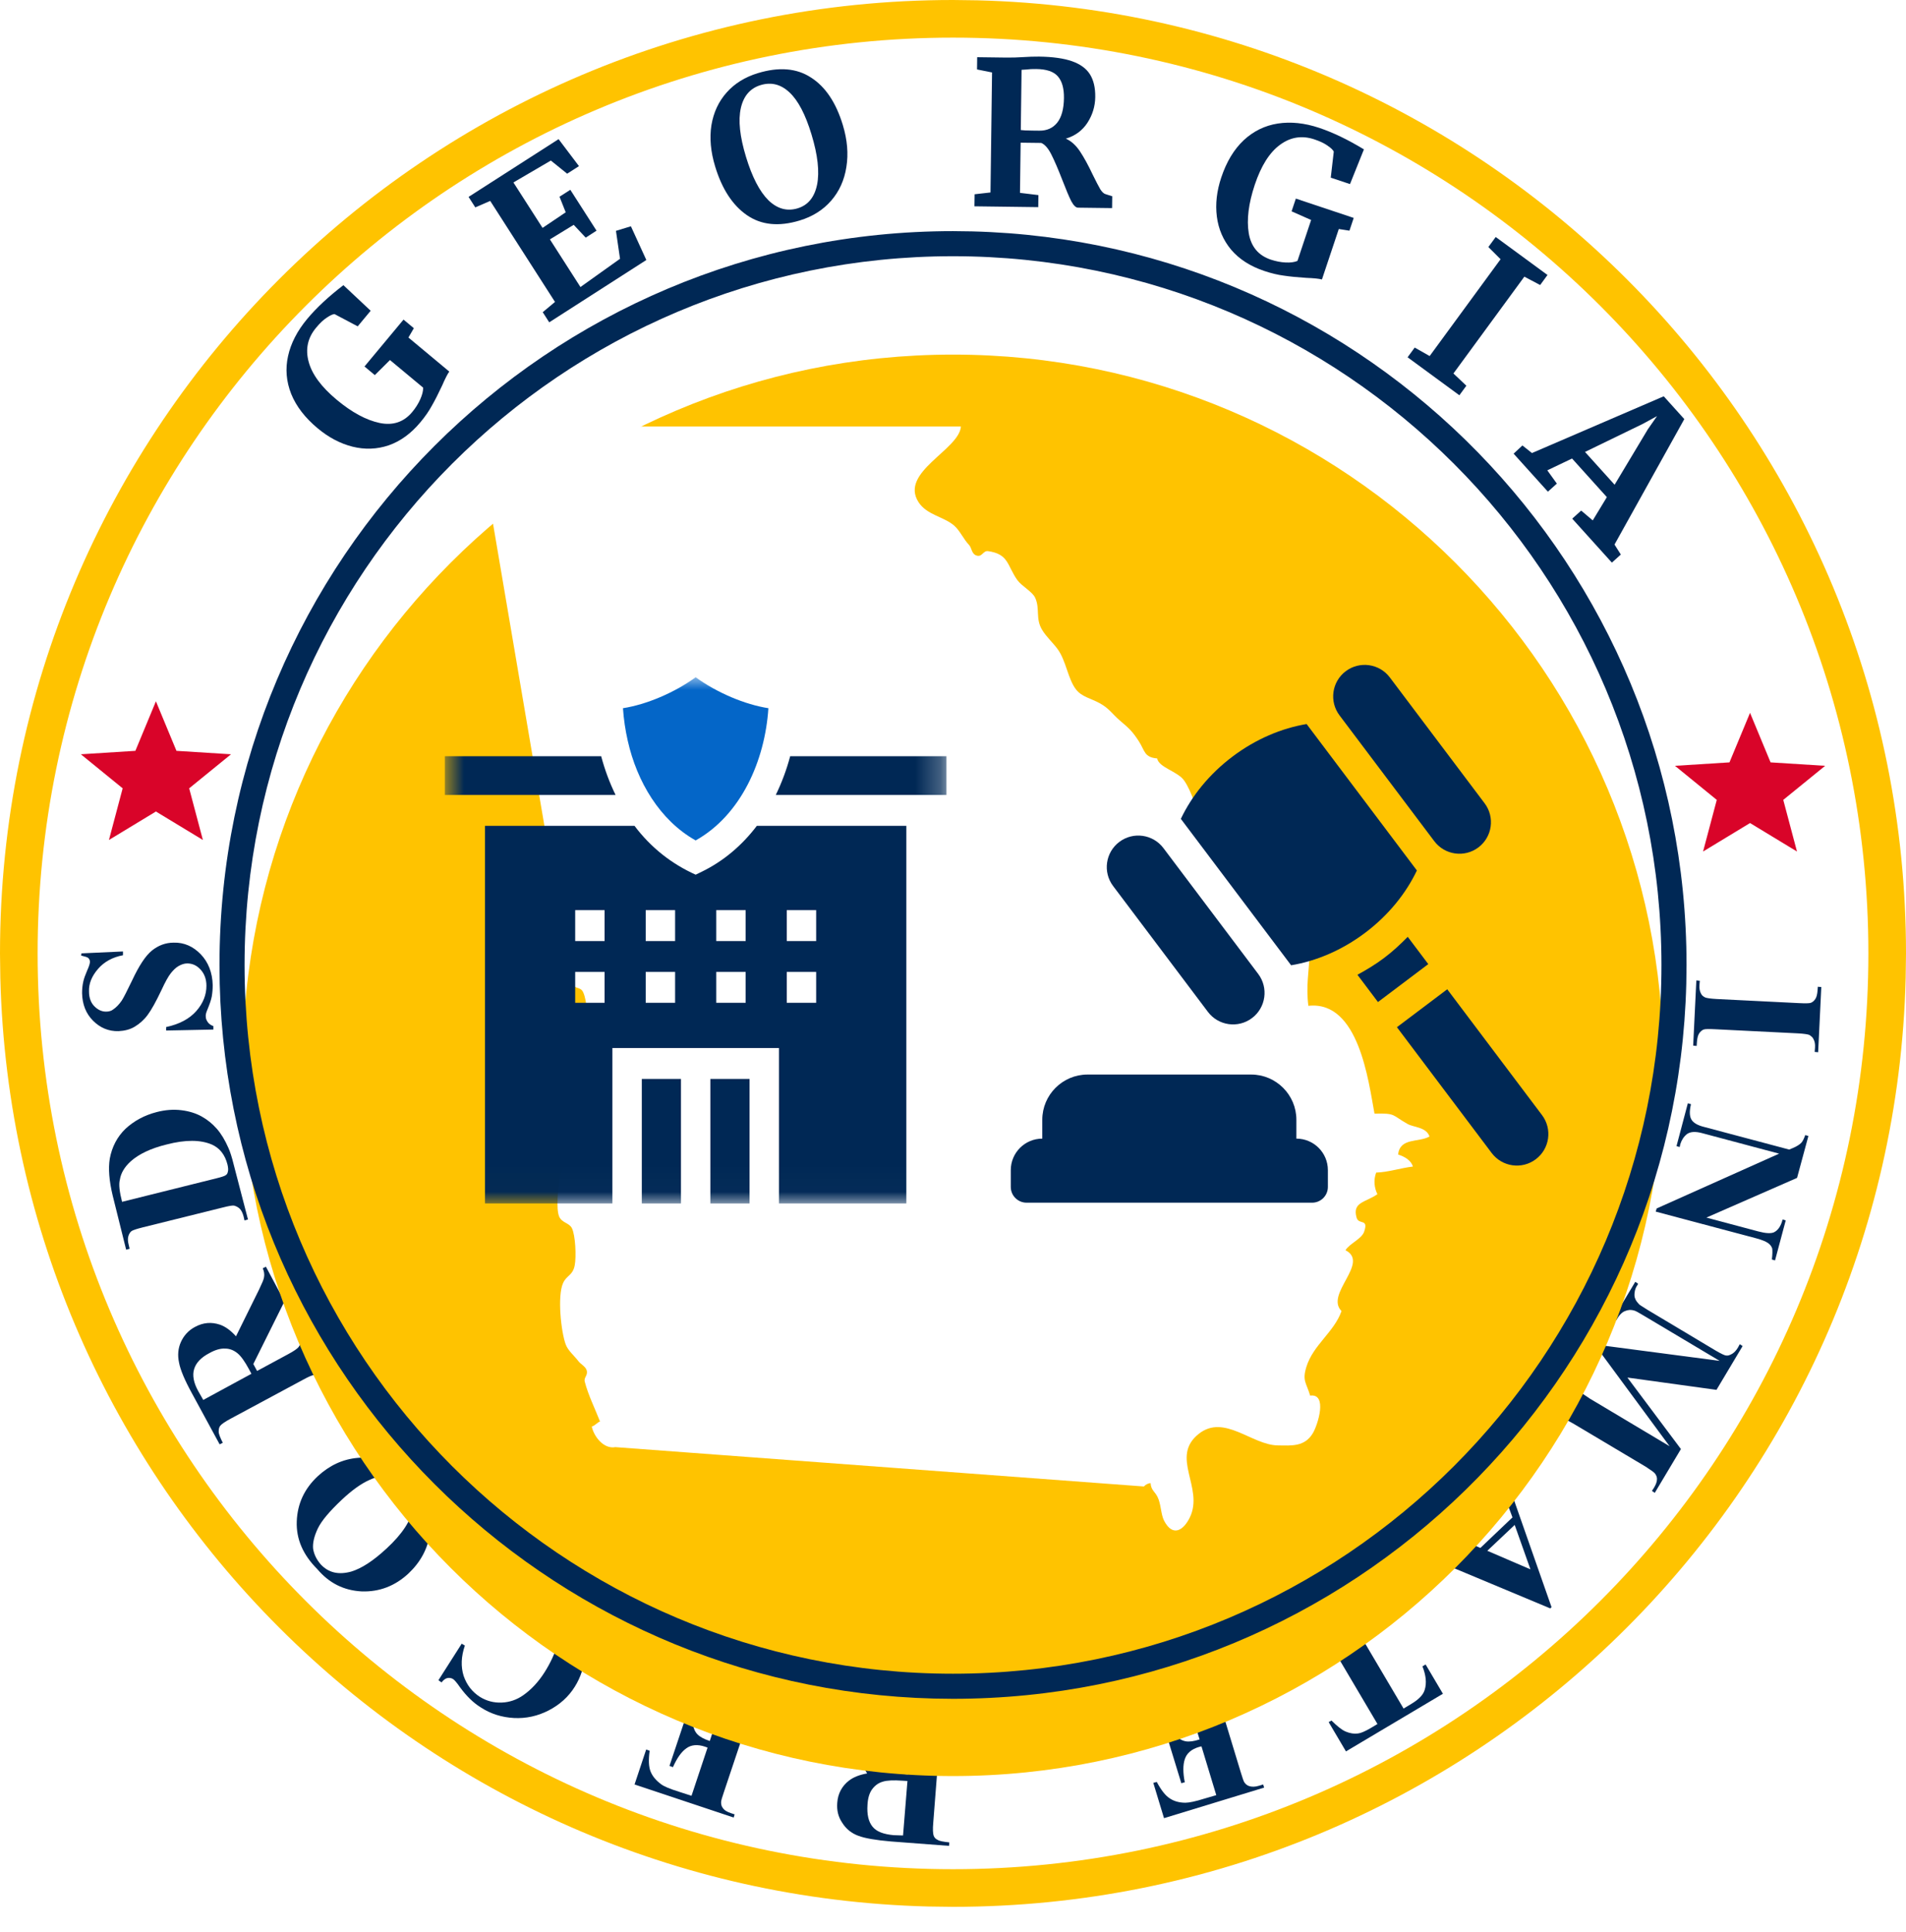 <svg width="76" height="77" viewBox="0 0 76 77" fill="none" xmlns="http://www.w3.org/2000/svg">
<path d="M76 38C76 58.987 58.987 76 38 76C17.013 76 0 58.987 0 38C0 17.013 17.013 0 38 0C58.987 0 76 17.013 76 38Z" fill="white"/>
<path d="M74.5 38C74.5 17.842 58.158 1.5 38 1.5C17.842 1.5 1.5 17.842 1.5 38C1.5 58.158 17.842 74.5 38 74.5V76L37.02 75.987C16.812 75.475 0.524 59.188 0.013 38.98L0 38C3.4629e-07 17.013 17.013 3.46311e-07 38 0L38.98 0.013C59.514 0.533 76 17.341 76 38L75.987 38.98C75.467 59.514 58.659 76 38 76V74.5C58.158 74.5 74.5 58.158 74.5 38Z" fill="#FFC300"/>
<path d="M9.212 30.063L7.036 29.926L6.217 27.952L5.398 29.926L3.224 30.063L4.891 31.42L4.344 33.479L6.217 32.344L8.09 33.479L7.543 31.42L9.212 30.063Z" fill="#D90429"/>
<path d="M67.652 41.688L67.514 41.675L67.64 39.077L67.778 39.09L67.765 39.253C67.753 39.404 67.778 39.517 67.828 39.604C67.853 39.667 67.916 39.717 67.991 39.755C68.054 39.78 68.205 39.805 68.456 39.818L71.732 39.981C71.983 39.993 72.146 39.993 72.209 39.968C72.272 39.943 72.334 39.893 72.384 39.818C72.435 39.742 72.46 39.63 72.472 39.492L72.485 39.328L72.623 39.341L72.497 41.939L72.359 41.926L72.372 41.763C72.384 41.613 72.359 41.5 72.309 41.412C72.284 41.349 72.221 41.299 72.146 41.249C72.083 41.224 71.933 41.199 71.681 41.186L68.405 41.023C68.154 41.01 67.991 41.01 67.928 41.035C67.866 41.06 67.803 41.111 67.753 41.186C67.703 41.261 67.677 41.374 67.665 41.512L67.652 41.688Z" fill="#002855"/>
<path d="M71.656 46.947L68.041 48.529L70.112 49.081C70.401 49.157 70.602 49.169 70.728 49.119C70.891 49.044 71.016 48.868 71.079 48.604L71.204 48.642L70.778 50.236L70.652 50.199C70.677 49.985 70.677 49.847 70.665 49.759C70.64 49.684 70.59 49.608 70.502 49.546C70.414 49.483 70.263 49.42 70.037 49.358L66.02 48.291L66.058 48.165L70.941 45.981L67.878 45.165C67.602 45.09 67.401 45.102 67.263 45.203C67.138 45.303 67.05 45.441 67 45.604L66.975 45.717L66.849 45.68L67.301 43.973L67.426 44.01C67.364 44.274 67.364 44.475 67.439 44.613C67.514 44.751 67.69 44.851 67.941 44.914L71.343 45.818L71.493 45.755C71.644 45.692 71.757 45.617 71.82 45.554C71.882 45.492 71.933 45.379 71.983 45.24L72.108 45.278L71.656 46.947Z" fill="#002855"/>
<path d="M64.891 54.905L67.025 57.755L65.983 59.499L65.87 59.424L65.958 59.286C66.033 59.16 66.071 59.047 66.071 58.947C66.071 58.872 66.046 58.809 65.995 58.734C65.958 58.683 65.832 58.596 65.619 58.457L62.795 56.776C62.581 56.65 62.431 56.575 62.368 56.562C62.305 56.55 62.217 56.575 62.142 56.625C62.067 56.675 61.979 56.75 61.903 56.876L61.816 57.014L61.703 56.939L63.033 54.704L63.146 54.78L63.058 54.918C62.983 55.043 62.945 55.156 62.945 55.257C62.945 55.332 62.97 55.395 63.02 55.47C63.058 55.52 63.184 55.608 63.397 55.746L66.573 57.642L63.648 53.675L63.698 53.6L68.569 54.24L65.556 52.445C65.343 52.319 65.217 52.244 65.154 52.232C65.029 52.194 64.916 52.206 64.79 52.257C64.665 52.307 64.552 52.432 64.439 52.633L64.326 52.558L65.205 51.089L65.318 51.165L65.293 51.215C65.23 51.303 65.192 51.403 65.18 51.504C65.167 51.604 65.167 51.692 65.205 51.767C65.23 51.843 65.293 51.918 65.38 52.006C65.405 52.018 65.506 52.093 65.694 52.206L68.405 53.826C68.619 53.951 68.769 54.026 68.832 54.026C68.895 54.039 68.97 54.014 69.058 53.964C69.146 53.914 69.221 53.838 69.297 53.713L69.372 53.575L69.485 53.65L68.443 55.395L64.891 54.905Z" fill="#002855"/>
<path d="M59.029 61.696L60.309 60.478L60.121 59.976C60.058 59.813 59.996 59.688 59.92 59.612C59.82 59.512 59.707 59.474 59.581 59.499C59.506 59.512 59.368 59.612 59.167 59.775L59.079 59.675L60.284 58.533L60.372 58.633C60.259 58.771 60.209 58.934 60.209 59.098C60.209 59.261 60.284 59.549 60.422 59.938L61.866 64.056L61.816 64.106L57.699 62.386C57.309 62.223 57.033 62.148 56.883 62.148C56.77 62.148 56.657 62.198 56.531 62.298L56.443 62.198L58.188 60.541L58.276 60.642L58.201 60.704C58.063 60.842 57.975 60.955 57.962 61.043C57.95 61.106 57.975 61.169 58.025 61.219C58.05 61.257 58.088 61.282 58.138 61.307C58.151 61.319 58.251 61.357 58.414 61.432L59.029 61.696ZM59.305 61.809L61.025 62.549L60.397 60.779L59.305 61.809Z" fill="#002855"/>
<path d="M53.669 69.805L52.979 68.637L53.092 68.575C53.318 68.8 53.506 68.951 53.657 69.014C53.807 69.077 53.971 69.114 54.159 69.089C54.259 69.077 54.41 69.014 54.611 68.901L54.925 68.713L52.966 65.399C52.841 65.186 52.74 65.047 52.69 65.01C52.627 64.972 52.552 64.947 52.464 64.947C52.377 64.947 52.264 64.985 52.138 65.06L52 65.148L51.925 65.035L54.171 63.704L54.247 63.817L54.109 63.905C53.983 63.98 53.895 64.056 53.845 64.144C53.807 64.206 53.795 64.282 53.807 64.37C53.82 64.432 53.883 64.57 54.008 64.784L55.966 68.098L56.28 67.909C56.569 67.734 56.745 67.558 56.807 67.357C56.895 67.081 56.858 66.767 56.719 66.416L56.845 66.34L57.535 67.508L53.669 69.805Z" fill="#002855"/>
<path d="M48.498 71.549L47.908 69.604L47.807 69.629C47.506 69.717 47.318 69.88 47.242 70.118C47.167 70.344 47.167 70.658 47.242 71.035L47.104 71.073L46.339 68.575L46.477 68.537C46.59 68.801 46.715 69.001 46.853 69.152C46.992 69.303 47.142 69.378 47.28 69.403C47.418 69.428 47.606 69.403 47.833 69.328L47.418 67.985C47.343 67.721 47.28 67.57 47.242 67.508C47.205 67.445 47.142 67.42 47.079 67.407C47.004 67.382 46.904 67.395 46.766 67.445L46.477 67.533C46.038 67.671 45.711 67.884 45.498 68.173C45.297 68.462 45.197 68.838 45.209 69.29L45.084 69.328L44.833 67.746L48.95 66.491L48.987 66.617L48.824 66.667C48.686 66.704 48.586 66.767 48.51 66.842C48.46 66.893 48.435 66.968 48.422 67.056C48.41 67.119 48.447 67.269 48.523 67.508L49.477 70.646C49.54 70.859 49.59 70.997 49.615 71.035C49.665 71.11 49.728 71.16 49.803 71.186C49.916 71.223 50.042 71.223 50.205 71.173L50.368 71.123L50.406 71.248L46.414 72.466L45.987 71.06L46.125 71.022C46.301 71.349 46.464 71.562 46.64 71.675C46.803 71.788 47.017 71.851 47.268 71.851C47.406 71.851 47.669 71.8 48.021 71.688L48.498 71.549Z" fill="#002855"/>
<path d="M36.197 70.721L36.31 69.328C36.335 69.064 36.322 68.888 36.297 68.813C36.272 68.738 36.222 68.675 36.134 68.637C36.059 68.587 35.895 68.562 35.669 68.537L35.682 68.399L38.23 68.6L38.218 68.738C37.992 68.725 37.828 68.725 37.741 68.763C37.653 68.801 37.59 68.851 37.552 68.914C37.515 68.976 37.489 69.152 37.464 69.416L37.213 72.641C37.188 72.905 37.201 73.081 37.226 73.156C37.251 73.231 37.301 73.294 37.389 73.332C37.464 73.382 37.628 73.407 37.853 73.432L37.841 73.57L35.531 73.395C34.929 73.344 34.49 73.269 34.226 73.169C33.95 73.068 33.736 72.893 33.586 72.654C33.423 72.416 33.36 72.152 33.385 71.851C33.41 71.487 33.573 71.186 33.849 70.972C34.025 70.834 34.276 70.734 34.577 70.683L33.511 68.901C33.372 68.675 33.272 68.525 33.209 68.474C33.109 68.386 32.996 68.336 32.87 68.324L32.883 68.186L34.452 68.311L35.883 70.696L36.197 70.721ZM36.008 73.156L36.184 70.985L35.971 70.972C35.632 70.947 35.368 70.96 35.205 71.01C35.029 71.06 34.891 71.16 34.778 71.311C34.665 71.462 34.603 71.675 34.59 71.939C34.565 72.315 34.628 72.604 34.791 72.805C34.954 73.006 35.23 73.106 35.632 73.144L36.008 73.156Z" fill="#002855"/>
<path d="M27.573 71.575L28.213 69.654L28.113 69.617C27.812 69.516 27.561 69.541 27.372 69.679C27.172 69.817 26.996 70.068 26.833 70.433L26.695 70.382L27.523 67.909L27.661 67.96C27.599 68.236 27.586 68.474 27.611 68.675C27.649 68.876 27.712 69.027 27.812 69.127C27.912 69.228 28.076 69.315 28.301 69.391L28.741 68.06C28.829 67.796 28.866 67.633 28.866 67.571C28.866 67.508 28.841 67.445 28.791 67.382C28.741 67.32 28.653 67.269 28.515 67.232L28.226 67.131C27.787 66.981 27.398 66.968 27.059 67.081C26.72 67.194 26.431 67.445 26.168 67.822L26.042 67.784L26.758 66.353L30.849 67.721L30.812 67.847L30.649 67.796C30.511 67.746 30.398 67.734 30.297 67.759C30.222 67.771 30.159 67.809 30.096 67.884C30.046 67.935 29.996 68.073 29.908 68.311L28.866 71.424C28.791 71.638 28.753 71.775 28.753 71.826C28.753 71.914 28.766 71.989 28.816 72.052C28.879 72.152 28.992 72.215 29.142 72.265L29.293 72.315L29.255 72.441L25.302 71.123L25.766 69.73L25.904 69.78C25.854 70.144 25.866 70.42 25.942 70.608C26.017 70.796 26.155 70.96 26.356 71.11C26.469 71.198 26.707 71.299 27.071 71.412L27.573 71.575Z" fill="#002855"/>
<path d="M17.482 66.968L18.41 65.512L18.536 65.587C18.385 66.026 18.373 66.428 18.486 66.792C18.611 67.156 18.825 67.432 19.138 67.633C19.402 67.796 19.691 67.872 20.005 67.859C20.318 67.847 20.607 67.746 20.858 67.57C21.184 67.344 21.473 67.031 21.712 66.654C21.95 66.278 22.126 65.901 22.226 65.537C22.327 65.173 22.327 64.834 22.226 64.545C22.126 64.257 21.913 64.018 21.586 63.805C21.323 63.642 21.046 63.541 20.745 63.516C20.456 63.491 20.092 63.541 19.666 63.679L19.892 63.315C20.281 63.215 20.645 63.19 20.971 63.252C21.297 63.303 21.636 63.441 21.975 63.654C22.427 63.943 22.766 64.282 23.005 64.683C23.243 65.085 23.343 65.512 23.318 65.976C23.293 66.428 23.155 66.855 22.917 67.231C22.666 67.633 22.314 67.947 21.875 68.173C21.436 68.399 20.971 68.499 20.494 68.474C20.017 68.449 19.565 68.311 19.163 68.047C18.862 67.859 18.599 67.596 18.348 67.257C18.21 67.056 18.109 66.943 18.059 66.918C17.996 66.88 17.921 66.868 17.846 66.88C17.77 66.893 17.682 66.955 17.607 67.056L17.482 66.968Z" fill="#002855"/>
<path d="M12.649 62.537C12.084 61.972 11.808 61.345 11.833 60.642C11.858 59.939 12.134 59.336 12.674 58.834C13.139 58.407 13.666 58.156 14.268 58.106C15.072 58.031 15.774 58.32 16.39 58.972C17.005 59.625 17.256 60.34 17.143 61.119C17.055 61.734 16.766 62.261 16.289 62.713C15.749 63.215 15.122 63.453 14.419 63.428C13.716 63.391 13.126 63.102 12.649 62.537ZM12.787 62.349C13.101 62.688 13.502 62.776 14.005 62.638C14.419 62.512 14.883 62.211 15.411 61.721C16.038 61.144 16.39 60.604 16.477 60.102C16.54 59.751 16.452 59.449 16.189 59.173C16.013 58.985 15.825 58.872 15.624 58.834C15.36 58.784 15.059 58.834 14.733 58.985C14.394 59.135 14.03 59.399 13.628 59.776C13.151 60.227 12.825 60.604 12.674 60.918C12.524 61.232 12.461 61.508 12.486 61.734C12.524 61.96 12.624 62.16 12.787 62.349Z" fill="#002855"/>
<path d="M10.251 54.642L11.482 53.977C11.72 53.851 11.858 53.751 11.908 53.688C11.958 53.625 11.971 53.55 11.971 53.45C11.971 53.349 11.908 53.211 11.808 53.01L11.933 52.947L13.151 55.194L13.025 55.257C12.912 55.056 12.825 54.931 12.749 54.88C12.674 54.83 12.599 54.805 12.523 54.805C12.448 54.805 12.285 54.88 12.059 55.006L9.21 56.537C8.971 56.663 8.833 56.763 8.783 56.826C8.733 56.889 8.72 56.964 8.72 57.065C8.72 57.153 8.783 57.303 8.883 57.504L8.758 57.567L7.653 55.533C7.364 55.006 7.189 54.592 7.138 54.303C7.076 54.014 7.101 53.738 7.214 53.487C7.327 53.236 7.515 53.023 7.779 52.885C8.105 52.709 8.431 52.684 8.77 52.797C8.984 52.872 9.197 53.023 9.41 53.261L10.327 51.404C10.44 51.165 10.515 51.002 10.527 50.914C10.553 50.789 10.527 50.663 10.477 50.55L10.603 50.487L11.343 51.868L10.101 54.366L10.251 54.642ZM8.105 55.797L10.025 54.755L9.925 54.567C9.762 54.266 9.611 54.052 9.473 53.939C9.335 53.826 9.172 53.751 8.984 53.751C8.795 53.738 8.582 53.801 8.356 53.927C8.017 54.102 7.816 54.316 7.741 54.567C7.666 54.805 7.716 55.106 7.904 55.445L8.105 55.797Z" fill="#002855"/>
<path d="M9.888 48.604L9.749 48.642L9.712 48.479C9.674 48.341 9.624 48.24 9.561 48.177C9.498 48.115 9.423 48.077 9.335 48.052C9.285 48.039 9.122 48.065 8.883 48.127L5.695 48.918C5.444 48.981 5.293 49.031 5.243 49.069C5.193 49.106 5.143 49.182 5.118 49.27C5.093 49.357 5.093 49.47 5.13 49.608L5.168 49.772L5.03 49.809L4.49 47.638C4.352 47.06 4.314 46.571 4.377 46.182C4.465 45.705 4.678 45.303 5.005 44.989C5.344 44.675 5.758 44.45 6.247 44.324C6.586 44.236 6.913 44.211 7.227 44.249C7.54 44.286 7.816 44.374 8.042 44.5C8.268 44.625 8.469 44.788 8.645 44.989C8.821 45.19 8.971 45.441 9.109 45.755C9.172 45.893 9.247 46.119 9.323 46.433L9.888 48.604ZM4.867 47.901L8.645 46.96C8.846 46.91 8.959 46.872 9.009 46.834C9.059 46.797 9.072 46.759 9.084 46.709C9.109 46.633 9.097 46.533 9.072 46.42C8.971 46.019 8.758 45.755 8.444 45.617C8.005 45.428 7.402 45.416 6.637 45.617C6.022 45.767 5.545 45.993 5.218 46.282C4.967 46.508 4.817 46.759 4.779 47.023C4.729 47.211 4.766 47.5 4.867 47.901Z" fill="#002855"/>
<path d="M3.247 37.998L4.904 37.922V38.073C4.49 38.148 4.151 38.337 3.913 38.613C3.662 38.901 3.536 39.203 3.549 39.517C3.549 39.768 3.624 39.968 3.762 40.106C3.9 40.245 4.051 40.32 4.226 40.32C4.339 40.32 4.44 40.295 4.515 40.232C4.628 40.157 4.741 40.044 4.854 39.881C4.929 39.768 5.067 39.492 5.268 39.077C5.544 38.487 5.808 38.086 6.059 37.885C6.31 37.684 6.599 37.571 6.925 37.571C7.339 37.558 7.703 37.722 8.005 38.035C8.306 38.349 8.469 38.763 8.482 39.266C8.482 39.416 8.469 39.567 8.444 39.717C8.419 39.855 8.356 40.031 8.268 40.245C8.218 40.358 8.193 40.458 8.206 40.533C8.206 40.596 8.231 40.659 8.281 40.734C8.331 40.809 8.406 40.86 8.507 40.897V41.035L6.624 41.073V40.935C7.151 40.822 7.553 40.609 7.829 40.295C8.105 39.981 8.231 39.642 8.231 39.291C8.231 39.014 8.143 38.801 7.992 38.638C7.841 38.475 7.666 38.399 7.465 38.399C7.352 38.399 7.239 38.437 7.126 38.5C7.013 38.563 6.913 38.663 6.812 38.788C6.712 38.914 6.586 39.14 6.436 39.466C6.222 39.918 6.034 40.257 5.883 40.458C5.733 40.659 5.557 40.809 5.369 40.922C5.18 41.035 4.967 41.086 4.729 41.098C4.327 41.111 3.988 40.96 3.712 40.684C3.423 40.395 3.285 40.031 3.273 39.592C3.273 39.429 3.285 39.278 3.323 39.115C3.348 39.002 3.398 38.864 3.473 38.688C3.549 38.525 3.586 38.399 3.586 38.337C3.586 38.274 3.561 38.224 3.524 38.186C3.486 38.148 3.385 38.123 3.235 38.086L3.247 37.998Z" fill="#002855"/>
<g filter="url(#filter0_d_4155_10754)">
<path d="M66.327 38.461C66.327 54.105 53.645 66.788 38 66.788C22.355 66.788 9.673 54.105 9.673 38.461C9.673 22.816 22.355 10.133 38 10.133C53.645 10.133 66.327 22.816 66.327 38.461Z" fill="#FFC300"/>
</g>
<g clip-path="url(#clip0_4155_10754)">
<path d="M24.538 57.678C24.074 57.765 23.682 57.26 23.596 56.857C23.714 56.828 23.832 56.685 23.925 56.655C23.724 56.143 23.452 55.595 23.317 55.071C23.27 54.888 23.457 54.824 23.391 54.61C23.345 54.463 23.149 54.366 23.066 54.255C22.909 54.046 22.651 53.833 22.561 53.595C22.371 53.096 22.217 51.65 22.454 51.134C22.599 50.82 22.838 50.843 22.917 50.429C22.982 50.093 22.947 49.229 22.802 48.947C22.692 48.734 22.402 48.742 22.294 48.483C22.167 48.176 22.257 47.346 22.309 46.991C22.432 46.151 23.255 46.384 23.105 45.4C23.045 45.01 22.717 44.574 22.898 44.18C23.072 43.801 23.68 43.808 23.919 43.522C24.446 42.892 23.311 43.166 23.505 42.283C23.561 42.03 23.784 41.958 23.797 41.651C23.808 41.395 23.632 41.151 23.543 40.92C23.381 40.498 23.419 39.917 23.256 39.554C23.155 39.328 22.959 39.421 22.862 39.265C22.764 39.111 22.789 38.904 22.701 38.751L19 17H38.316C38.242 17.935 35.86 18.817 36.624 20.013C36.955 20.529 37.636 20.59 38.05 20.952C38.277 21.151 38.426 21.498 38.637 21.716C38.745 21.828 38.738 22.055 38.907 22.13C39.161 22.243 39.187 21.938 39.398 21.967C40.226 22.082 40.154 22.537 40.563 23.117C40.736 23.361 41.166 23.58 41.278 23.828C41.477 24.273 41.279 24.654 41.557 25.11C41.722 25.381 41.973 25.605 42.163 25.86C42.514 26.331 42.578 27.063 42.909 27.484C43.133 27.771 43.491 27.834 43.839 28.022C44.234 28.235 44.355 28.466 44.661 28.724C45.047 29.049 45.164 29.168 45.406 29.538C45.653 29.917 45.617 30.186 46.14 30.229C46.212 30.595 46.954 30.741 47.214 31.106C47.531 31.552 47.686 32.273 47.972 32.673C48.146 32.916 48.409 32.952 48.584 33.15C48.749 33.335 48.694 33.585 48.834 33.763C49.021 33.997 49.252 33.962 49.377 34.099C49.563 34.299 49.517 34.654 49.71 34.871C50.053 35.257 50.612 35.003 51.016 35.19C51.693 35.506 51.406 35.975 51.551 36.558C51.625 36.854 51.801 36.953 51.958 37.187C52.247 37.615 52.251 37.315 52.226 37.938C52.195 38.726 52.069 39.297 52.17 40.089C54.184 39.868 54.568 43.112 54.807 44.387C55.676 44.362 55.496 44.447 56.132 44.801C56.369 44.933 56.875 44.921 57 45.297C56.577 45.543 55.819 45.332 55.749 46.016C56.017 46.101 56.265 46.249 56.339 46.495C55.848 46.553 55.354 46.721 54.874 46.735C54.763 47.02 54.796 47.347 54.923 47.596C54.459 47.927 53.909 47.901 54.094 48.535C54.182 48.834 54.581 48.545 54.393 49.094C54.294 49.381 53.806 49.569 53.65 49.83C54.633 50.335 52.815 51.575 53.492 52.255C53.193 53.101 52.359 53.602 52.089 54.485C51.92 55.037 52.089 55.109 52.241 55.624C52.945 55.531 52.549 56.785 52.349 57.122C52.024 57.666 51.513 57.618 50.946 57.609C49.917 57.594 48.814 56.348 47.803 57.146C46.633 58.069 48.02 59.288 47.444 60.479C47.199 60.984 46.769 61.281 46.419 60.614C46.284 60.356 46.299 59.942 46.152 59.654C46.05 59.452 45.893 59.386 45.879 59.112C45.776 59.121 45.686 59.166 45.611 59.246L24.538 57.678Z" fill="white"/>
</g>
<mask id="mask0_4155_10754" style="mask-type:luminance" maskUnits="userSpaceOnUse" x="17" y="26" width="21" height="22">
<path d="M37.739 26.98H17.739V47.98H37.739V26.98Z" fill="white"/>
</mask>
<g mask="url(#mask0_4155_10754)">
<path d="M23.971 30.14H17.739V31.685H24.546C24.307 31.197 24.115 30.68 23.971 30.14Z" fill="#002855"/>
<path d="M31.508 30.14C31.364 30.68 31.171 31.197 30.933 31.685H37.739V30.14H31.508Z" fill="#002855"/>
<path d="M27.986 34.742L27.739 34.862C26.791 34.437 25.959 33.791 25.3 32.915H19.339V47.966H24.419V41.772H31.06V47.966H36.139V32.915H30.179C29.576 33.709 28.833 34.33 27.986 34.742ZM24.107 39.968H22.935V38.737H24.107V39.968ZM24.107 37.507H22.935V36.276H24.107V37.507ZM26.919 39.968H25.747V38.737H26.919V39.968ZM26.919 37.507H25.747V36.276H26.919V37.507ZM29.732 39.968H28.56V38.737H29.732V39.968ZM29.732 37.507H28.56V36.276H29.732V37.507ZM31.372 36.276H32.544V37.507H31.372V36.276ZM31.372 38.737H32.544V39.968H31.372V38.737Z" fill="#002855"/>
<path d="M25.591 43.003H27.153V47.966H25.591V43.003Z" fill="#002855"/>
<path d="M28.325 43.003H29.888V47.966H28.325V43.003Z" fill="#002855"/>
<path d="M25.031 29.525C25.396 31.154 26.314 32.7 27.739 33.497C29.549 32.483 30.503 30.316 30.639 28.227C29.695 28.078 28.599 27.614 27.739 26.994C26.88 27.614 25.783 28.078 24.84 28.227C24.87 28.664 24.934 29.1 25.031 29.525Z" fill="#0466C8"/>
</g>
<path d="M40.932 47.935H52.32C52.667 47.935 52.948 47.654 52.948 47.307V46.638C52.948 45.944 52.386 45.382 51.692 45.382V44.631C51.692 43.637 50.883 42.828 49.889 42.828H43.363C42.369 42.828 41.56 43.637 41.56 44.631V45.382C40.867 45.382 40.304 45.944 40.304 46.638V47.307C40.304 47.654 40.586 47.935 40.932 47.935Z" fill="#002855"/>
<path d="M48.164 40.33C48.581 40.884 49.369 40.995 49.923 40.577C50.477 40.16 50.587 39.372 50.17 38.818L46.391 33.803C45.973 33.249 45.186 33.138 44.632 33.556C44.078 33.973 43.967 34.761 44.385 35.315L48.164 40.33Z" fill="#002855"/>
<path d="M57.191 33.527C57.609 34.081 58.396 34.192 58.95 33.775C59.504 33.357 59.615 32.57 59.197 32.016L55.418 27C55.001 26.447 54.213 26.336 53.659 26.753C53.105 27.171 52.995 27.958 53.412 28.512L57.191 33.527Z" fill="#002855"/>
<path d="M54.437 37.176C55.365 36.477 56.062 35.608 56.497 34.694L52.1 28.858C51.101 29.025 50.074 29.455 49.145 30.155C48.217 30.854 47.52 31.723 47.085 32.637L51.482 38.473C52.481 38.306 53.508 37.876 54.437 37.176Z" fill="#002855"/>
<path d="M56.132 37.339C55.84 37.637 55.532 37.923 55.192 38.179C54.853 38.435 54.493 38.652 54.126 38.851L54.945 39.938L56.951 38.426L56.132 37.339Z" fill="#002855"/>
<path d="M57.707 39.429L55.701 40.941L59.48 45.956C59.898 46.51 60.685 46.621 61.239 46.203C61.793 45.786 61.904 44.998 61.486 44.444L57.707 39.429Z" fill="#002855"/>
<path d="M72.776 30.523L70.6 30.386L69.781 28.412L68.961 30.386L66.788 30.523L68.455 31.881L67.908 33.939L69.781 32.804L71.653 33.939L71.106 31.881L72.776 30.523Z" fill="#D90429"/>
<path d="M66.249 38.46C66.248 22.859 53.601 10.212 38 10.212C22.399 10.212 9.752 22.859 9.752 38.46C9.752 54.061 22.399 66.709 38 66.709V67.709L37.245 67.699C21.691 67.305 9.155 54.769 8.761 39.215L8.752 38.46C8.752 22.307 21.846 9.212 38 9.212L38.755 9.222C54.559 9.622 67.248 22.559 67.249 38.46L67.239 39.215C66.839 55.02 53.901 67.709 38 67.709V66.709C53.601 66.709 66.249 54.061 66.249 38.46Z" fill="#002855"/>
<path d="M16.764 16.829C16.389 17.28 15.966 17.587 15.496 17.751C15.026 17.908 14.547 17.925 14.058 17.803C13.57 17.681 13.107 17.437 12.668 17.072C12.164 16.652 11.812 16.195 11.612 15.703C11.415 15.205 11.373 14.702 11.486 14.192C11.598 13.682 11.852 13.189 12.248 12.713C12.62 12.267 13.102 11.818 13.693 11.366L14.78 12.386L14.263 13.007L13.338 12.518C13.263 12.524 13.161 12.572 13.033 12.659C12.9 12.743 12.757 12.877 12.604 13.062C12.269 13.463 12.17 13.915 12.307 14.418C12.44 14.917 12.813 15.423 13.428 15.935C14.03 16.436 14.6 16.744 15.137 16.858C15.669 16.969 16.103 16.823 16.437 16.422C16.574 16.258 16.681 16.087 16.76 15.909C16.838 15.732 16.876 15.579 16.872 15.45L15.55 14.35L14.946 14.95L14.534 14.607L16.09 12.738L16.502 13.081L16.286 13.453L17.915 14.81C17.848 14.899 17.753 15.084 17.631 15.364C17.482 15.684 17.345 15.953 17.221 16.168C17.104 16.384 16.952 16.604 16.764 16.829Z" fill="#002855"/>
<path d="M19.547 8.008L18.952 8.266L18.684 7.848L22.273 5.546L23.086 6.621L22.615 6.923L21.965 6.399L20.472 7.272L21.634 9.083L22.557 8.462L22.31 7.841L22.741 7.565L23.786 9.194L23.355 9.471L22.876 8.961L21.927 9.541L23.145 11.44L24.723 10.314L24.561 9.201L25.157 9.019L25.772 10.363L21.9 12.847L21.641 12.443L22.13 12.034L19.547 8.008Z" fill="#002855"/>
<path d="M31.887 8.788C31.055 9.041 30.354 8.97 29.782 8.575C29.211 8.18 28.788 7.533 28.516 6.635C28.337 6.048 28.288 5.5 28.367 4.991C28.452 4.481 28.654 4.046 28.974 3.687C29.294 3.327 29.709 3.07 30.22 2.915C31.062 2.659 31.768 2.718 32.338 3.091C32.912 3.457 33.335 4.087 33.606 4.98C33.786 5.572 33.834 6.132 33.748 6.659C33.667 7.18 33.465 7.626 33.143 7.997C32.821 8.368 32.402 8.632 31.887 8.788ZM30.331 3.391C29.913 3.518 29.649 3.824 29.54 4.309C29.43 4.794 29.499 5.442 29.746 6.253C29.989 7.054 30.287 7.63 30.638 7.98C30.993 8.324 31.383 8.431 31.806 8.303C32.22 8.177 32.478 7.862 32.581 7.357C32.682 6.846 32.608 6.181 32.358 5.359C32.117 4.563 31.825 4.005 31.482 3.685C31.138 3.361 30.755 3.263 30.331 3.391Z" fill="#002855"/>
<path d="M38.862 7.743L39.495 7.671L39.557 2.888L38.958 2.768L38.964 2.28L40.124 2.295C40.226 2.296 40.338 2.295 40.46 2.292C40.583 2.288 40.676 2.284 40.741 2.279C41.018 2.261 41.248 2.254 41.429 2.256C41.978 2.263 42.417 2.325 42.747 2.441C43.076 2.557 43.314 2.731 43.46 2.962C43.606 3.194 43.677 3.496 43.672 3.869C43.667 4.237 43.564 4.577 43.363 4.889C43.162 5.201 42.873 5.414 42.499 5.526C42.711 5.62 42.898 5.787 43.06 6.029C43.222 6.272 43.394 6.586 43.576 6.972C43.706 7.235 43.805 7.426 43.873 7.544C43.946 7.657 44.017 7.722 44.086 7.739L44.349 7.822L44.343 8.294L42.983 8.277C42.898 8.276 42.808 8.189 42.715 8.017C42.626 7.84 42.51 7.564 42.365 7.189C42.195 6.749 42.047 6.406 41.922 6.159C41.798 5.912 41.664 5.758 41.52 5.697L40.697 5.687L40.671 7.687L41.406 7.776L41.399 8.256L38.855 8.223L38.862 7.743ZM41.439 5.208C41.743 5.212 41.981 5.106 42.155 4.89C42.328 4.673 42.418 4.346 42.424 3.909C42.429 3.52 42.347 3.231 42.179 3.042C42.016 2.853 41.729 2.756 41.319 2.751C41.169 2.749 41.041 2.755 40.934 2.77C40.833 2.779 40.766 2.784 40.734 2.783L40.703 5.183C40.767 5.194 40.921 5.202 41.167 5.205L41.439 5.208Z" fill="#002855"/>
<path d="M50.412 10.8C49.855 10.614 49.415 10.332 49.092 9.954C48.775 9.573 48.585 9.133 48.521 8.633C48.457 8.134 48.516 7.614 48.697 7.073C48.905 6.45 49.202 5.956 49.589 5.591C49.98 5.227 50.434 5.005 50.95 4.924C51.466 4.844 52.018 4.901 52.605 5.097C53.156 5.282 53.749 5.567 54.385 5.954L53.83 7.337L53.063 7.081L53.183 6.042C53.149 5.974 53.069 5.896 52.94 5.809C52.814 5.716 52.637 5.631 52.409 5.555C51.914 5.39 51.457 5.462 51.038 5.772C50.621 6.077 50.286 6.608 50.032 7.367C49.784 8.111 49.704 8.753 49.793 9.295C49.884 9.831 50.177 10.182 50.672 10.348C50.875 10.415 51.073 10.454 51.267 10.462C51.461 10.471 51.617 10.45 51.735 10.399L52.28 8.768L51.501 8.423L51.671 7.915L53.978 8.686L53.808 9.194L53.383 9.128L52.711 11.139C52.603 11.108 52.396 11.087 52.091 11.075C51.739 11.053 51.439 11.023 51.193 10.986C50.95 10.955 50.69 10.893 50.412 10.8Z" fill="#002855"/>
<path d="M59.834 10.332L59.347 9.846L59.64 9.446L61.705 10.96L61.412 11.36L60.782 11.027L57.954 14.886L58.47 15.373L58.191 15.754L56.126 14.24L56.41 13.853L57.006 14.191L59.834 10.332Z" fill="#002855"/>
<path d="M66.34 15.795L67.16 16.704L64.377 21.704L64.629 22.102L64.272 22.424L62.691 20.672L63.048 20.35L63.509 20.742L64.072 19.814L62.684 18.275L61.697 18.746L62.078 19.275L61.721 19.597L60.354 18.082L60.705 17.755L61.086 18.057L66.34 15.795ZM65.706 17.11L66.073 16.585L65.502 16.896L63.201 18.013L64.381 19.32L65.706 17.11Z" fill="#002855"/>
<defs>
<filter id="filter0_d_4155_10754" x="5.673" y="10.133" width="64.654" height="64.654" filterUnits="userSpaceOnUse" color-interpolation-filters="sRGB">
<feFlood flood-opacity="0" result="BackgroundImageFix"/>
<feColorMatrix in="SourceAlpha" type="matrix" values="0 0 0 0 0 0 0 0 0 0 0 0 0 0 0 0 0 0 127 0" result="hardAlpha"/>
<feOffset dy="4"/>
<feGaussianBlur stdDeviation="2"/>
<feComposite in2="hardAlpha" operator="out"/>
<feColorMatrix type="matrix" values="0 0 0 0 0 0 0 0 0 0 0 0 0 0 0 0 0 0 0.25 0"/>
<feBlend mode="normal" in2="BackgroundImageFix" result="effect1_dropShadow_4155_10754"/>
<feBlend mode="normal" in="SourceGraphic" in2="effect1_dropShadow_4155_10754" result="shape"/>
</filter>
<clipPath id="clip0_4155_10754">
<rect width="38" height="44" fill="white" transform="translate(19 17)"/>
</clipPath>
</defs>
</svg>
